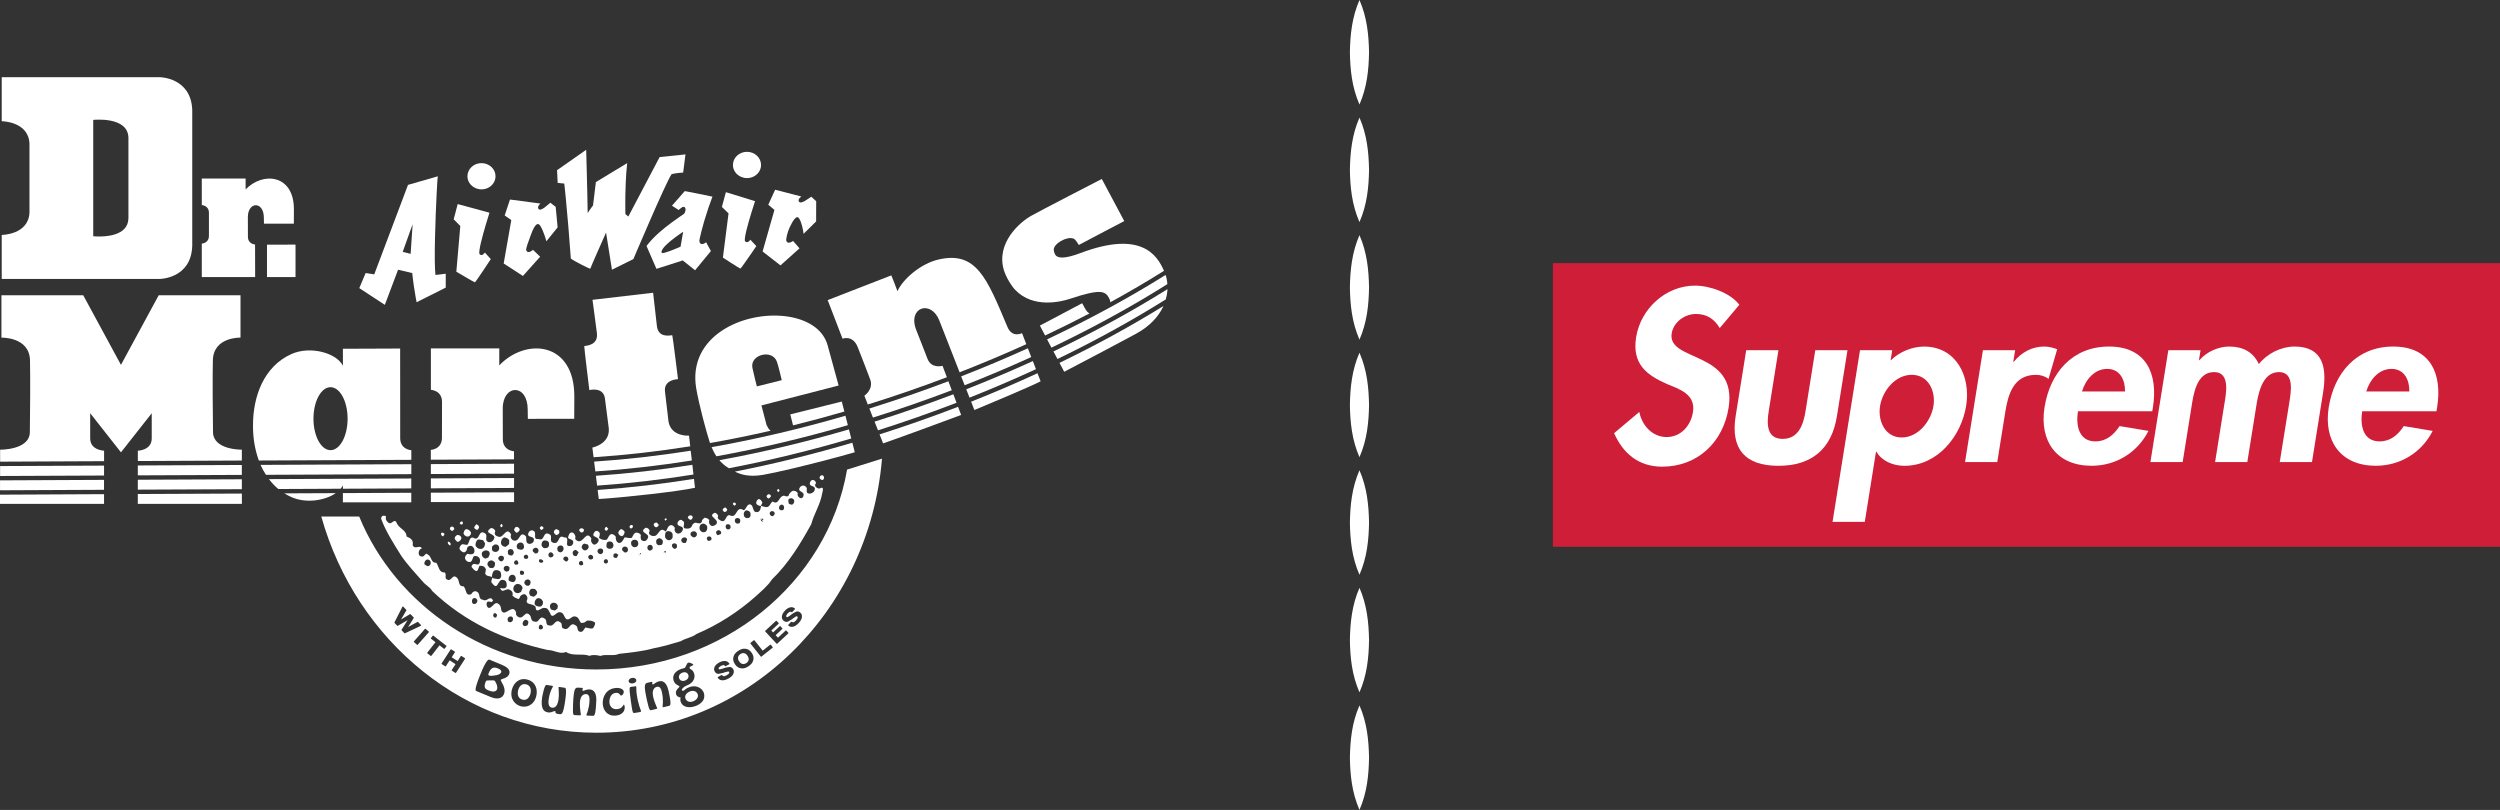 <?xml version="1.0" encoding="UTF-8"?>
<svg id="_レイヤー_2" data-name="レイヤー 2" xmlns="http://www.w3.org/2000/svg" width="306.67mm" height="99.35mm" viewBox="0 0 869.31 281.62">
  <rect x="0" y="0" width="869.31" height="281.62" fill="#333333" stroke="none"/>
  <g id="Layer_1" data-name="Layer 1">
    <g>
      <g>
        <path d="M469.39,18.17c.1,6.06.69,12.11,3.33,18.17,2.64-6.06,3.23-12.11,3.33-18.17-.11-6.06-.7-12.11-3.33-18.17-2.63,6.06-3.22,12.11-3.33,18.17Z" fill="#fff"/>
        <path d="M469.39,59.05c.1,6.06.69,12.11,3.33,18.17,2.64-6.06,3.23-12.11,3.33-18.17-.11-6.06-.7-12.11-3.33-18.17-2.63,6.06-3.22,12.11-3.33,18.17Z" fill="#fff"/>
        <path d="M469.39,99.93c.1,6.06.69,12.11,3.33,18.17,2.64-6.06,3.23-12.11,3.33-18.17-.11-6.06-.7-12.11-3.33-18.17-2.63,6.06-3.22,12.11-3.33,18.17Z" fill="#fff"/>
        <path d="M469.39,140.81c.1,6.06.69,12.11,3.33,18.17,2.64-6.06,3.23-12.11,3.33-18.17-.11-6.06-.7-12.11-3.33-18.17-2.63,6.06-3.22,12.11-3.33,18.17Z" fill="#fff"/>
        <path d="M469.39,181.69c.1,6.06.69,12.11,3.33,18.17,2.64-6.06,3.23-12.11,3.33-18.17-.11-6.06-.7-12.11-3.33-18.17-2.63,6.06-3.22,12.11-3.33,18.17Z" fill="#fff"/>
        <path d="M469.39,222.57c.1,6.06.69,12.11,3.33,18.17,2.64-6.06,3.23-12.11,3.33-18.17-.11-6.06-.7-12.11-3.33-18.17-2.63,6.06-3.22,12.11-3.33,18.17Z" fill="#fff"/>
        <path d="M469.39,263.45c.1,6.06.69,12.11,3.33,18.17,2.64-6.06,3.23-12.11,3.33-18.17-.11-6.06-.7-12.11-3.33-18.17-2.63,6.06-3.22,12.11-3.33,18.17Z" fill="#fff"/>
      </g>
      <g>
        <rect x="539.97" y="91.5" width="329.34" height="98.62" fill="#cf1e38"/>
        <path d="M597.99,114.08c-1.76-3.01-4.34-4.91-8.26-4.91s-7.82,2.85-8.44,6.74c-1.61,10.06,22.99,5.86,19.78,25.91-1.91,11.97-10.79,20.45-23.11,20.45-8.32,0-13.64-4.75-16.7-11.65l8.77-7.38c.87,4.6,4.46,8.73,9.5,8.73s8.41-4.05,9.15-8.64c.98-6.18-4.49-7.93-8.93-9.76-7.25-3.16-12.31-7.05-10.83-16.33,1.59-9.91,10.31-17.92,20.47-17.92,5.37,0,12.39,2.62,15.42,6.66l-6.81,8.09Z" fill="#fff"/>
        <path d="M618.41,121.77l-3.36,21.08c-.72,4.45-.85,9.76,4.84,9.76s7.25-5.32,7.96-9.76l3.37-21.08h11.2l-3.67,22.91c-1.81,11.34-8.68,17.29-20.36,17.29s-16.66-5.95-14.86-17.29l3.67-22.91h11.2Z" fill="#fff"/>
        <path d="M657.97,121.77h-11.2l-9.55,59.69h11.21l3.9-24.41h.16c1.74,3.18,5.7,4.92,9.7,4.92,11.6,0,19.81-10.31,21.5-20.93,1.64-10.23-3.51-20.53-14.64-20.53-4.16,0-8.61,1.83-11.65,4.84l.57-3.57ZM661.27,152.12c-5.75,0-8.37-5.7-7.53-10.94.84-5.23,5.26-10.85,11.02-10.85s8.39,5.62,7.55,10.85c-.85,5.24-5.27,10.94-11.04,10.94" fill="#fff"/>
        <path d="M700.06,125.82h.16c2.79-3.42,6.46-5.32,10.62-5.32,1.6,0,3.13.41,4.49.95l-3.01,10.31c-1.21-.95-2.73-1.42-4.4-1.42-7.76,0-9.66,6.82-10.62,12.83l-2.81,17.51h-11.2l6.22-38.91h11.2l-.65,4.06Z" fill="#fff"/>
        <path d="M748.39,143.01l.23-1.35c1.87-11.73-2.37-21.16-15.26-21.16s-20.53,9.28-22.42,21.09c-1.89,11.81,4.19,20.37,16.36,20.37,8.24,0,15.82-4.36,19.78-12.13l-10.06-1.67c-2.01,3.09-4.69,5.32-8.37,5.32-5.83,0-6.86-5.56-6.1-10.47h25.85ZM723.96,136.12c1.21-4.04,4.31-7.85,8.78-7.85s6.25,3.89,6.18,7.85h-14.96Z" fill="#fff"/>
        <path d="M764.62,125.26h.15c2.67-3.1,6.78-4.76,10.38-4.76,4.88,0,8.4,1.98,10.3,6.11,3.01-3.8,7.86-6.11,12.42-6.11,10,0,11.28,7.46,9.93,15.94l-3.87,24.24h-11.21l3.28-20.44c.6-3.8,1.97-10.86-3.55-10.86-6.08,0-7.31,8.16-7.95,12.21l-3.06,19.09h-11.2l3.15-19.72c.62-3.81,2.34-11.58-3.5-11.58-6.24,0-7.21,8.09-7.87,12.21l-3.06,19.09h-11.21l6.23-38.91h11.2l-.56,3.5Z" fill="#fff"/>
        <path d="M847.22,143.01l.22-1.35c1.9-11.73-2.37-21.16-15.24-21.16s-20.54,9.28-22.44,21.09c-1.88,11.81,4.19,20.37,16.36,20.37,8.24,0,15.84-4.36,19.78-12.13l-10.05-1.67c-2.02,3.09-4.69,5.32-8.37,5.32-5.83,0-6.86-5.56-6.09-10.47h25.84ZM822.81,136.12c1.2-4.04,4.3-7.85,8.78-7.85s6.27,3.89,6.19,7.85h-14.97Z" fill="#fff"/>
      </g>
      <g>
        <path d="M264.99,174.49c-.31-.48-.61-.96-1.22-.96-.46.31-.93.78-.78,1.58.3.64,1.07.8,1.68.81-.15-.48.62-.78.32-1.43Z" fill="#fff"/>
        <path d="M187.82,218.09s0,0,0,0c0,0,0,0,0,.01,0,0,0,0,0,0Z" fill="#fff"/>
        <path d="M146.92,202.11c1.06,1.44,2.59,1.93,3.34,3.36,11.4,10.9,25.3,17.22,40.15,20.54,2.3.01,4.28,1.62,6.43.69,2.28,1.61,5.67.38,8.12,1.35,1.23-.46,2.45-.3,3.83.03,2-.77,4.6.21,6.45-.73,4.15-.44,8.29-.88,12.14-1.95,3.23-.61,6.31-1.53,9.38-2.45,1.7-1.1,3.85-1.23,5.39-2.49,7.4-3.11,14.49-7.64,20.68-13.14,1.85-1.72,4.17-3.61,5.58-5.82,5.73-5.5,9.93-12.44,13.68-19.23.95-3.64,3.14-6.79,3.78-10.59.17-.95.95-2.85-1.06-1.76,0,0-.02,0-.03,0-.76-.18-1.95-.97-1.03-1.91-.14-1.11-1.51-1.6-1.99-.49-.95,2.05,2.13.97,1.5,2.87-.16.79-1.08,1.26-1.85,1.26-1.69-.18-.29-1.75-1.2-2.39-.61-.65-1.53-.49-2,.13-1.24,1.74,1.52,1.29,1.2,2.87,0,.48-.47,1.11-1.09.95-.61-.17-1.22-.97-.9-1.76-.45-.64-1.06-.8-1.68-.81-.77.31-1.4,1.09-1.55,1.73-.46.47-1.07.15-1.54-.02-1.99.14-1.72,3.47-4.01,2.03-.61.47-.78,1.1-1.24,1.57-.77.78-1.85.14-2.76-.03-.16.79-.17,1.58-.94,2.05-1.85.62-1.67-1.29-2.28-2.24-1.52-1.28-1.85,1.25-2.77,1.72-2.9-1.93-2.18,3.16-4.92,1.7-1.54-.17-1.11,2.37-2.78,2.04-.61-.32-1.83-.81-1.21-1.75-.15-.48-.6-1.12-1.22-1.13-2.62,1.24,1.21,1.92.73,3.66-.31.63-1.08.94-1.69.94-.92-.33-1.21-1.28-.9-2.07-.46-.48-.91-.8-1.67-.81-.31.31-.93.62-.93,1.26-.33,1.1-1.39.61-2.16.45-.45,0-1.07.47-1.23.94-.17.8-1.09,1.26-1.85,1.1-2.3.13.02-2.06-1.51-2.71-.46-.64-1.23-.17-1.54.3-1.1,2.21,2.6.98,1.5,3.19-.31.63-.93,1.1-1.69.94-.76-.17-1.22-1.13-.9-1.92-.3-.48-.76-1.12-1.52-.96-1.07.3-1.09,1.58-1.71,2.2-2.27-2.08-2.31,1.89-4.31,1.55-.92,0-1.98-.81-1.21-1.76-.15-.64-.76-1.12-1.37-1.12-2.78,1.72,1.52,1.92.74,3.5-.16.63-.78,1.42-1.7,1.09-.92-.17-.91-1.28-.75-2.07-.45-.64-1.07-.8-1.68-.81-.77.16-1.09,1.1-1.4,1.73-.77.47-1.84-.17-2.61-.03-.47.79-.94,2.06-2.01,1.89-.92-.33-1.06-1.28-1.05-2.23-.46-.49-.91-.97-1.68-.81-.77.47-.93,1.26-1.4,1.89-1.08.31-1.99-.02-2.76-.66.31-.79.63-1.74-.29-2.23-.45-.32-1.07-.17-1.38.46-1.24,1.89,2.13,1.13,1.51,3.03-.31.63-.94,1.26-1.7,1.1-.76-.49-1.06-1.28-.75-2.07-1.81-3.03-2.62,1.4-4.61.91-.45-.17-1.37-.65-.91-1.44-.14-.79-.59-1.59-1.36-1.6-.92.15-1.08,1.1-1.25,1.89.46.48,1.23.49,1.68.97.3.64.14,1.27-.48,1.75-3.23.92.03-3.18-2.57-2.88-2.29-1.29-1.41,2.53-3.7,1.87-1.84-.49.02-2.38-1.5-3.03-2.29-1.13-1.41,2.68-3.7,1.7-2.3.3-.29-2.23-1.81-2.87-.61-.32-1.23-.01-1.54.46-1.25,2.37,2.45.97,1.66,3.19-.16.63-.93.94-1.54.93-1.53-.17-.75-2.07-1.2-2.71-2.28-2.08-1.86,2.05-4.16,1.55-.76-.16-1.37-1.28-.9-2.07-1.67-3.03-2.62,1.24-4.31.76-.92-.17-1.83-.81-1.21-1.92-.15-.63-.76-1.12-1.52-1.13-3.09,2.19,2.13,1.76,1.04,3.82-.32.79-1.09,1.26-1.85,1.09-1.68-.49-.13-2.22-1.2-3.02-2.43-1.61-1.71,2.36-3.7,1.71-1.83-1.12-1.7,1.42-2.47,2.2-.62.15-1.08-.17-1.69-.18-.62.16-.93.78-1.09,1.42.14.79.9,1.28,1.52,1.44.46,0,1.08-.62,1.08-1.1,0-.79.78-1.42,1.7-1.1.61.32,1.06,1.12.9,1.92-.16,1.27-1.69.93-2.46.77-.47.47-.93.94-.78,1.73.3.63.76,1.12,1.53,1.13,1.07.01.93-1.42,1.55-2.05.77-.15,1.53.01,1.98.81.3.64.14,1.59-.32,2.06-.61.15-1.07-.18-1.69-.18-.46.16-.92.62-.77,1.11.3.32.61.8,1.06,1.12,1.22.96,1.24-.94,1.7-1.57.77,0,1.53.02,1.98.82.46.47-.01,1.27-.02,1.91.44,1.07,1.59.69,2.36,1.25-.04-.07-.07-.14-.05-.21l.07-.37c.12-.76.31-1.9,1.48-1.89,1.2.01,1.64.7,1.66,1.36,0,.02,0,.03,0,.05,0-.01,0-.02,0-.03,0,.02,0,.04,0,.04.03.15.05.29.05.43,0,.36-.09.67-.28.9-.2.26-.51.39-.86.39l-1.49-.26c-.15-.02-.36-.16-.5-.32.09.63-.76,1.39-.01,2.01,2.27,3.04,1.7-2.05,4.15-1.07.76.17.91,1.12.9,1.76-.01,1.43-1.54,1.09-2.31.93.9,2.39,2-.45,3.67.83.61.33.91,1.13.6,1.76.6.8,1.37.97,2.13,1.29.16-.15.46-.31.47-.63.16-.64.93-1.11,1.7-1.09.61.32,1.07.96.9,1.75-1.09,2.22,2.14,1.29,2.89,2.73.13,2.7,2-.14,3.22.35,1.07-.15,1.37,1.13,1.82,1.76.74,2.39,2.15-.46,3.22-.29,1.54-.14,1.52,1.6,2.43,2.4,1.23.49,1.86-1.25,3.08-.93,1.23.17,1.37,1.45,1.98,2.24.92,0,1.53-.14,2-.77,1.07-.15,2.15.02,2.91.66.15.79-.47,1.42-.63,1.9-.93.47-1.84-.18-2.76-.19-.47.63-.94,1.9-2.01,1.41-1.07-.33-.28-1.75-1.51-2.24-1.83-1.29-2.02,2.04-3.85,1.23-1.38-.17-.29-1.74-1.36-2.23-1.83-1.44-2.01,1.73-3.85,1.08-1.53-.02-.44-1.91-1.67-2.4-1.82-1.29-1.7,1.73-3.38,1.08-1.38-.01-1.06-1.59-1.67-2.24-1.67-1.76-2,1.25-3.69.77-.61-.17-1.37-.97-1.06-1.6-.89-2.86-2.91-.02-4.29-.04-1.38-.33-.6-1.91-1.51-2.71-1.52-1.76-2.31.93-3.54,1.08-.62,0-1.07-.8-.91-1.59.16-.95.93-.62,1.69-.46.16-.32.61-.15.47-.63-1.06-1.91-2,.78-3.53-.19-1.69-.17-.75-2.23-1.97-2.71-.76-.64-1.69.14-2,.77-2.16.93-1.67-1.92-2.74-2.73-2.15.14-1.05-2.39-2.58-3.2-1.22-.96-1.7,1.57-2.92.93-1.38-.33-.14-1.91-1.05-2.55-2,.14-1.98-2.08-2.88-3.36-2,.14-1.51-2.23-3.04-2.88-.46-.64-.92.15-1.23.46-.47.47-1.23.31-1.69-.18-.45-.95.02-2.22.95-2.37-.76-1.44-2.46.61-3.21-1.14.33-1.91-.75-2.38-2.12-3.03-.13-2.38-2.73-2.73-3.49-4.8-.75-1.59-1.54.62-2.61.14-.61-.32-1.37-1.13-1.05-2.23-.13-.41-.49-.26-.87-.3-.07,0-.13,0-.2-.03-.46.15-.61.63-.62,1.1,1.65,4.46,4.36,8.61,6.94,12.76,2.26,3.35,4.85,5.92,7.43,8.96ZM274.33,173.53c.28-.29.77-.37,1.19-.21.41.17.66.53.66.96,0,.51-.28.97-.71,1.19-.11.06-.48-.03-.6-.07-.23-.08-.91-.34-.63-.78-.28-.6-.03-.96.09-1.09ZM271.14,175.83c.24-.29.58-.41.89-.33.15.04.5.19.59.73v.13c.04.18.13.72-.4,1-.04.02-.32.06-.37.06-.18.03-.62.09-.86-.44-.18-.38-.12-.81.14-1.14ZM268.34,177.72c.33,0,.74,0,1.02.59.06.12.01.35-.04.47-.11.25-.29.62-.69.68-.26.04-.52-.07-.79-.34-.1-.1-.23-.56-.2-.71.05-.28.22-.51.71-.7ZM264.75,180.05c-.05.05-.07.13-.07.22,0,.2.09.45.17.58.02.04.11.06.15.11-.05-.18-.11-.41-.11-.41.02.07.07.09.09.13,0,0,.02-.01.02-.03,0-.11.02-.22.08-.29.19-.06.24,0,.25.08.03.02.06.04.09.11.04.07.01.1-.01.13-.02.02-.04.03-.06.05,0,.04,0,.08.03.12-.13.04-.22.03-.28-.01,0,0,0,0-.01,0-.03-.01-.03-.04-.04-.07-.02-.02-.04-.04-.05-.06,0-.01,0-.02-.02-.03,0,.02-.02.02-.02.04,0,.08.03.17.05.26.16.16.36.36.5.31-.43.15-.75-.03-.88-.25-.18-.29-.13-.73.11-.98ZM259.44,177.47c.56,0,1.05.22,1.32.56.15.19.22.42.22.66,0,.07-.01.13-.02.2.01.08.03.16.03.24,0,.23-.07.45-.2.62-.18.25-.47.39-.62.36-.6.2-1.18-.08-1.48-.72-.02-.05-.04-.4-.05-.46-.03-.39-.06-.99.79-1.46ZM255.86,180.29c.33-.24.82-.24,1.18,0,.31.22.44.56.35.91,0-.04.01-.08.01-.12,0,.77-.33.93-.41.88-.32.16-.72.15-1.03-.04-.26-.16-.4-.41-.38-.55-.2-.64.11-.97.26-1.08ZM252.78,182.33c.4-.15.98-.02,1.19.43.02.04.05.32.06.35.03.19.09.62-.41.87-.3.15-.61.15-.86,0-.27-.16-.42-.49-.4-.74-.12-.39.05-.77.42-.91ZM249.02,185.02c.04-.26.21-.47.68-.66.33,0,.75,0,1.02.59.05.11.08.34.03.46-.05.12-.13.31-.25.36l-.82.3c-.17.07-.2,0-.33-.14-.27-.28-.39-.6-.34-.91ZM247.04,186.63c.26.15.51.51.3,1.04-.05.12.02.1-.1.15l-.56.22c-.17.07-.43.07-.56-.07-.56-.58-.29-1.03-.19-1.15.24-.31.74-.39,1.1-.18ZM244.21,182.12c.58-.19.98.16,1.24.37.08.07.41.36.42.47.08.42.14,1.2-.28,1.71-.16.19-.46.42-.94.41-.57,0-1.06-.34-1.36-1-.22-.98.16-1.77.92-1.96ZM240.35,185.08c.32-.33.9-.44,1.36-.26.33.13.53.41.59.74.01.03.02.07.02.1,0,0,0,0,0,.01,0,0,0,0,0,0,0,.01,0,.02,0,.03,0-.01,0-.02,0-.02.11.48-.24.81-.56,1.07-.33.17-.85.23-1.54-.54-.2-.42-.15-.83.12-1.13ZM237.15,187.24c.32-.35.86-.48,1.26-.32.32.13.51.43.51.81,0,0-.42.94-.42.94-.08.16-.18.15-.36.15-.33,0-.89-.01-1.16-.58-.16-.34-.1-.71.17-1ZM235.34,189.41s.05.34.06.39c.03.24.09.75-.63,1.05-.59,0-.86-.4-1.02-.74-.25-.53-.02-.93.32-1.09.41-.2,1.06-.07,1.28.39ZM232.21,184.68c.65,0,1.14.2,1.43.56.13.16.27.41.27.78,0,.07-.01.16-.03.24.02.1.03.2.03.3,0,.58-.34,1.03-.97,1.24-.72.23-1.39-.37-1.63-.88-.03-.06-.04-.45-.04-.52-.02-.59-.05-1.49.94-1.72ZM230.95,191.76s.05.1.09.15c.02-.05.03-.11.04-.16v-.12s.07,0,.1-.01c.02-.01.03-.05.06-.05.24,0,.29.09.3.32,0,0,0,0,0-.01,0-.03,0-.24,0-.24,0,.08,0,.16,0,.24h0v.02s0,0,0,0c0,.11-.02.21-.15.25-.09.03-.13.02-.17,0,0,0-.02,0-.02,0,0,0-.02-.02-.03-.03-.02-.03-.05-.05-.06-.09-.01-.02-.03-.02-.04-.05,0,0-.02-.03-.03-.06-.02.09-.11.1-.11.2,0,0,.02-.25.03-.35ZM230.62,191.63s.03.14.05.21c.04.18.1.41.18.55-.12-.16-.17-.36-.18-.55,0-.05-.05-.08-.05-.12v-.09ZM228.91,187.24c.61-.31,1.11.22,1.45.57.08.09.13.2.13.32,0,.41,0,.97-.39,1.27-.15.11-.41.22-.54.11-.34.11-.69.06-.96-.12-.25-.19-.41-.49-.38-.66-.22-.72.06-1.28.7-1.49ZM225.43,189.67c.29-.23.72-.28,1.05-.12.29.14.45.42.46.76,0,0,0,0,0,0,0,0,0,0,0,0,0,0,0,0,0,0,0,0,0,0,0,0,.01.06.04.12.04.18,0,.17-.05.35-.15.51-.04.07-.38.32-.45.36-.26.13-.55.12-.8-.03-.29-.18-.47-.52-.45-.75-.08-.35.03-.69.31-.9ZM222.79,192.67c-.16.32-.31-.16-.31-.32.31-.15.47,0,.31.32ZM222.56,193.21c-.51-.12-.53-.86-.53-.87,0,.21.33.82.53.87ZM219.78,188.01c.39-.34,1.01-.44,1.48-.22.41.19.64.56.65,1.03,0,0,0,.01,0,.02.02.08.04.16.04.24,0,.26-.08.51-.24.72-.21.28-.54.45-.74.42-.32.11-.67.05-.97-.17-.34-.25-.55-.66-.52-.93-.13-.42-.02-.83.3-1.11ZM216.59,190.33c.3-.28.79-.36,1.18-.19.33.15.53.45.55.82,0,.02.01.04.01.07,0-.01,0-.02,0-.03,0,.01,0,.02,0,.04.01.06.04.12.04.17,0,.16-.04.31-.13.46-.18.28-.5.46-.83.46-.11,0-.33-.11-.42-.19,0,0-.6-.56-.61-.59-.15-.38-.07-.76.2-1.01ZM213.57,192.51l.67-.13.64.44c.2.13.19.05.08.25l-.42.77c-.08.15-.19.16-.36.16-.75-.02-.9-.35-.9-.63,0-.22.09-.82.3-.86ZM210.91,189.51c0-.35,0-1.01.72-1.18.39-.13.86-.05,1.2.2.27.2.42.48.45.79,0-.02,0-.03,0-.06.02.05.02.09.02.13,0-.03-.01-.05-.02-.08.14.53-.09.87-.23,1.07l-.11.17c-.08.12-.52.25-.66.26-.39.03-.97.06-1.36-.55-.05-.08-.05-.29-.05-.39l.04-.37ZM210.35,194.5c.31-.1.57-.08.76.06.3.22.3.59.3.86,0,.14-.22.32-.33.41-.11.08-.41.16-.54.12-.28-.07-.5-.3-.58-.57-.06-.23.16-.8.39-.88ZM208.08,190.96c.32-.26.83-.32,1.19-.14.3.14.48.43.48.77,0,.08-.06.49-.11.57-.18.29-.54.52-.82.52-.66,0-.91-.52-1.04-.84-.08-.33.04-.66.31-.88ZM185.88,190.53c.53-.2,1.05,0,1.29.5,0,.02.02.04.02.06.11.36.06.73-.14.99-.18.25-.47.39-.77.39-.12,0-.32-.1-.4-.18,0,0-.61-.56-.63-.62-.14-.45.13-.94.64-1.13ZM182.95,192.87c.32.03.59.24.68.56.04.13.04.48-.03.6-.19.31-.58.31-.85.31-.13,0-.26-.05-.35-.14-.26-.28-.34-.62-.2-.91.08-.17.55-.43.74-.42ZM180.09,189c.37-.33.9-.44,1.34-.29.4.14.66.49.72.96,0-.03,0-.05-.01-.07.01.02.02.05.02.08,0,0,0,0,0,0,.04.15.07.28.07.4,0,.51-.29.85-.63,1.02-.09.04-.4.08-.5.05l-1.13-.26s-.26-.69-.25-.57c-.13-.5,0-.98.37-1.32ZM178.87,195.23c.19-.31.56-.47.9-.38.13.04.34.4.39.53.05.14.13.54.05.67-.2.32-.57.31-.87.3-.12,0-.24-.05-.33-.13-.28-.29-.33-.68-.14-.99ZM178.04,191.03c.3.13.47.39.53.7.03.06.04.12.04.18,0-.04-.01-.08-.02-.12.23.57-.11.93-.42,1.24-.09.09-.21.14-.33.13-.51,0-.89-.16-1.1-.44-.16-.22-.19-.51-.09-.49-.15-.38-.07-.76.19-1.02.3-.28.79-.36,1.19-.19ZM175.23,186.89c.11-.06.36-.02.48.02.49.17,1.16.4,1.37,1.04h0c0-.06.02.06,0,.01,0,0,0,0,0-.01,0,.03-.05,1.24-.05,1.24,0,0-1.02.92-1.16.94-.98,0-1.68-.61-1.67-1.42,0-.83.38-1.5,1.03-1.83ZM166.97,190.85c-.86,0-1.46-.67-1.65-1.28-.02-.08.06-.52.08-.6.11-.48.27-1.21,1.05-1.41l1.53.27.68,1.07c.05.07,0,0,0,.08,0,.52-.18,1.2-.65,1.59-.32.26-.7.35-1.05.28ZM168.93,194.21c-.7,0-1.37-.7-1.36-1.32-.23-1.03.61-1.33,1.23-1.51.41,0,1.51.02,1.51,1.25v.02c.02-.05,0,.06,0,0h0s-.48,1.18-.48,1.18l-.91.37ZM171.19,197.53l-.93-.07s-.71-.87-.72-.9c-.18-.79.15-1.38.93-1.64.73-.24,1.22.27,1.54.61.08.08.13.2.13.33,0,.47-.02,1.45-.94,1.68ZM172.78,191.84c-.44.15-1.11.09-1.48-.3-.11-.12-.25-.33-.25-.64,0-.1.03-.23.07-.37-.04-.21-.08-.42-.08-.42,0,0,.71-.67.85-.73.43-.14.9-.08,1.22.15.28.2.43.51.44.88,0,.01,0,.02,0,.04h0c.02.09.04.17.04.25,0,.46-.28.88-.82,1.15ZM174.44,195.21c-.5,0-.95-.29-1.21-.94,0-.53.39-.95.94-1.03.48-.07.91.17,1.04.59.02.04.02.09.02.14,0,.34-.01.91-.78,1.24ZM176.46,198.67c-.58.29-.96-.18-1.24-.57-.19-.53-.03-1.02.43-1.24.45-.22,1.15-.12,1.46.38.05.07.07.16.07.25,0,.83-.32,1.25-.72,1.19ZM178.05,202.38l-.77-.26c-.19-.06-.44-.33-.44-.52,0-.92.32-1.49.94-1.69.36-.12.76-.06,1.06.16.29.21.45.54.46.9,0,0,0,0,0,0h0c.02.1.04.18.04.26,0,.32-.12.64-.33.86-.26.28-.66.38-.94.29ZM181.71,204.5l-.56,1.35s-.83.36-.74.36c-.52.1-1,0-1.36-.31-.36-.3-.56-.75-.55-1.27,0-.69.46-1.32,1.14-1.54.96-.19,1.84.38,2.06,1.31.02.1.05.02.01.11ZM182.11,199.66c-.08.1-.24.22-.51.22-.09,0-.42.03-.49-.02-.36-.26-.41-.89-.22-1.27.09-.18.52-.17.71-.14.2.03.58.3.62.5v.06c.03.13-.02.56-.11.66ZM182.35,202.83c-.07-.46.09-.87.45-1.12.35-.25.83-.29,1.19-.11.32.16.51.49.5.85h0c-.01.93-.49,1.25-.93,1.25-.51,0-.96-.29-1.21-.87ZM184.33,207.1s-.33-.84-.33-.84c.01-.95.5-1.56,1.09-1.53l.94.07.71.87s0,.02,0,.03c.02.12.04.23.04.33,0,.73-.63,1.14-1.27,1.49l-1.19-.43ZM188.4,210.61c-.27.28-.63.4-1.31.25-.37-.08-1.36-.32-1.18-1.27,0-.54.35-1.38,1.09-1.57.66-.16,1.38.26,1.74,1.02.01.03.02.06.03.09.1.42.03,1.07-.36,1.48ZM188.37,195.69c-.19.05-.71-.09-.82-.25-.26-.4-.12-.71-.06-.83.12-.2.66-.16.87-.06.21.09.62.45.55.67-.07.24-.27.41-.55.47ZM189.82,190.57c-.59.2-1.17-.08-1.52-.93,0-.53.02-1.43.93-1.71.38,0,1.11,0,1.48.47.1.13.21.33.21.63,0,.05,0,.11-.02.17.01.07.03.15.03.23,0,.27-.08.52-.24.72-.23.29-.61.45-.87.43ZM190.73,193.26c-.14-.6.17-1.04.54-1.18.34-.12.78.03,1.05.54-.02-.02-.02-.07-.04-.09.04.04.06.07.08.12-.01-.02-.03,0-.04-.03.07.1.15.2.15.35,0,.19-.09.42-.36.68-.06.06-.37.14-.47.15-.18.03-.62.1-.91-.53ZM194,210.73s0-.01-.01-.02c0,.03-.16.91-.16.91,0,0-.8.67-.91.68l-1.37-.38s-.31-.86-.3-.76c-.09-.39,0-.81.26-1.12.24-.3.58-.46.94-.46.76,0,1.38.45,1.54,1.12v-.02c.01-.06.02.09.01.04ZM195.02,192.07c-.61,0-1.22-.39-1.19-.96-.14-.45-.01-.89.34-1.18.38-.3.92-.36,1.31-.13.31.18.48.5.48.89,0,.05,0,.1,0,.14,0,.52-.28.97-.93,1.24ZM197.23,195.09c-.14.08-.25.25-.39.17,0,0-.77-.46-.87-.59-.19-.41-.05-.75.16-.93.31-.26.84-.29,1.18-.06.07.05.21.37.25.45.11.22.21.65-.34.96ZM201.16,192.15l-.6,1.11c-.08.15-.16.13-.33.13-.61,0-1.06-.41-1.04-.8-.27-.86.41-1.19.7-1.34.17-.08.49,0,.62.14l.61.56c.16.14.14.01.04.2ZM202.76,196.27c-.2.31-.57.31-.86.31-.13,0-.26-.05-.34-.14-.28-.3-.33-.67-.14-.99.19-.31.57-.47.89-.38.14.04.34.4.4.53.05.13.13.54.05.67ZM203.77,191.33c-.59.19-1.17-.09-1.51-.92,0-.82.4-1.19.93-1.4l1.25.35.28.75c0,.56-.48.99-.94,1.22ZM206.09,194.31c-.08.12-.52.24-.66.24-.46,0-.63-.26-.73-.4-.05-.08-.18-.29-.18-.38,0-.3.15-.56.41-.71.29-.16.66-.17.94,0,.04.02.18.22.21.25.27.28.21.74.01,1ZM187.41,217.76c.04-.13.15-.38.27-.44.19-.1.66-.25.96.36-.02-.04.06.09.03.06.13.14.31.45-.07.93l.03-.13c-.04.17-.34.29-.51.33-.17.03-.51-.03-.62-.18-.25-.32-.14-.71-.09-.93ZM182.69,215.48c.39.01,1.06.33,1.06.95l-.3,1s-.63.24-.77.25c-.19.03-.62.1-.89-.5-.22-.7.19-1.4.91-1.7ZM176.86,214.6c.34-.28.83-.34,1.16-.14.24.15.37.39.37.68,0,.04,0,.09-.02.14,0,0,0,0,0,0,0,0,0,.01,0,.02,0,.33-.02.74-.78,1.06-.26,0-1.06-.02-1.02-.62-.16-.42-.04-.85.28-1.13ZM171.92,213.21c.17-.08.49.06.64.19.14.12.32.44.25.63l-.21.55c-.06.17-.31.15-.49.16-.18.01-.44-.22-.52-.38-.19-.38-.1-.93.33-1.14ZM164.24,208.43c.16-.32.45-.5.78-.49.38.02.76.29.91.68.05.12.07.23.07.35,0,.2-.1.37-.22.54.01-.03.03,0,.05-.03-.02.04-.05.09-.08.12.02-.03.02-.06.04-.09-.29.51-.68.54-1.2.48-.54-.29-.6-1.02-.34-1.56ZM148.52,194.53c.6.01,1.22.36,1.22.94h0c.02.08.04.17.04.24,0,.26-.08.52-.23.72-.21.28-.54.45-.89.44,0,0-.94-.46-1.04-.64-.22-.7.19-1.4.91-1.7Z" fill="#fff"/>
        <path d="M173.56,190.44s0-.02,0-.03c0-.03,0-.06-.02-.09.01.04.02.08.02.12Z" fill="#fff"/>
        <path d="M187.81,218.08s-.01-.03-.02-.04l.02.04c.01-.06.01-.12.03-.17-.03,0-.05-.03-.08,0-.1.13-.03.05.04.17Z" fill="#fff"/>
        <path d="M161.19,185.58c.3.64.91,1.12,1.68.97.46-.16.92-.63.93-1.26-.15-.63-.9-1.28-1.67-1.29-.62.15-.93.95-.94,1.58Z" fill="#fff"/>
        <path d="M160.92,181.62c-.15-.64-.92-.17-1.08.3.15.32.46.48.76.48.16,0,.46-.31.32-.78Z" fill="#fff"/>
        <path d="M174.41,182.21c-.62.31-.62.95-.01,1.11.16,0,.46-.31.32-.79-.15-.17-.15-.33-.31-.33Z" fill="#fff"/>
        <path d="M164.89,183.55c.3.32.61.8,1.22.64.16-.32.46-.47.47-.95,0-.32-.45-.8-.91-.96-.31.31-.77.79-.78,1.26Z" fill="#fff"/>
        <path d="M157.36,184.6c.16-.16.62-.47.62-.79-.3-.95-1.53-.97-1.54.14.15.32.46.65.91.65Z" fill="#fff"/>
        <path d="M179.75,185.28c.31-.31,1.08-.63.94-1.26-.15-.64-1.37-1.29-1.68-.33-.62.47.14,1.42.75,1.59Z" fill="#fff"/>
        <path d="M171.08,200.71s.05.06.08.09c0-.01,0-.03,0-.05-.03-.02-.06-.02-.08-.04Z" fill="#fff"/>
        <path d="M153.36,185.83c.15.31.3.64.76.64.15-.16.31-.47.47-.79-.3-.48-1.37-.81-1.23.15Z" fill="#fff"/>
        <path d="M159.03,186.03c-.46.16-.93.63-.93,1.26.3.48.61,1.12,1.22,1.12.61-.31,1.23-.79,1.09-1.58-.3-.64-.76-.81-1.38-.81Z" fill="#fff"/>
        <path d="M155.79,188.39c-.31.32.15,1.12.76,1.28.15-.16.16-.47.16-.63-.15-.31-.45-.8-.92-.64Z" fill="#fff"/>
        <path d="M251.31,177.38c.15.32.61.96,1.07.49.31,0,.47-.47.47-.79-.31-.32-.46-.64-.76-.64-.31.31-.92.46-.78.94Z" fill="#fff"/>
        <path d="M255.46,175.83c.16-.16.47-.31.47-.63-.16-.31-.46-.48-.61-.48-.93.31-.32.95.14,1.11Z" fill="#fff"/>
        <path d="M239.16,179.96c.15.32.61.8,1.07.8.3-.16.77-.63.62-1.1-.45-.8-1.53-.49-1.69.3Z" fill="#fff"/>
        <path d="M231.33,181c.3,0,.31-.32.62-.47-.16,0-.3-.32-.46-.32-.31.15-.62.47-.16.79Z" fill="#fff"/>
        <path d="M267.46,173.25c.31-.32.62-.47.62-.79-.3-.96-1.38-.65-1.54.14.15.32.45.96.91.64Z" fill="#fff"/>
        <path d="M188.35,184.25c.16-.16.77-.31.62-.79-.15-.32-.45-.48-.76-.48-.3.15-.62.47-.47.79.15.32.3.48.61.48Z" fill="#fff"/>
        <path d="M271.01,170.42c-.15-.63-.92-.32-.77.32.15.16.31.31.46.32.16-.16.46-.31.31-.63Z" fill="#fff"/>
        <path d="M286.54,165.97c-.11-.46-.36-.67-.63-.71-.47-.07-1,.4-.9,1.01.1.21.33.41.57.53.12.06.24.11.35.11.46,0,.62-.63.62-.95Z" fill="#fff"/>
        <path d="M210.76,183.19c-.31.16-.77.79-.32,1.11.45.64.92-.15,1.08-.47-.31-.16-.46-.64-.76-.64Z" fill="#fff"/>
        <path d="M202.3,185.17c.46,0,.77-.47.77-.95-.45-.8-1.53-.65-1.69.14.15.32.45.8.91.8Z" fill="#fff"/>
        <path d="M215.81,184.03c-.31.31-.93.78-.78,1.42.15.48.76,1.12,1.37.96.47-.31.78-.79.78-1.57-.3-.32-.76-.97-1.37-.81Z" fill="#fff"/>
        <path d="M193.55,186.04c.61-.15,1.08-.62.93-1.26,0-.47-.61-.63-1.07-.8-.46.16-.92.62-.78,1.26.16.32.6.8.91.8Z" fill="#fff"/>
        <path d="M227.95,181.76c-.31.15-.77.31-.62.79.15.48.45.8.91.8.31-.16.93-.46.77-.95-.3-.32-.61-.95-1.07-.64Z" fill="#fff"/>
        <path d="M218.88,183.26c.16.16.31.64.61.49.31-.16.61-.32.62-.79-.3-.8-1.22-.33-1.23.3Z" fill="#fff"/>
        <path d="M239.59,240.57c-1.22.61-1.64,1.68-1.13,2.59.56.99,1.77,1.13,2.89.56,1.12-.56,1.69-1.6,1.14-2.59-.56-.99-1.77-1.13-2.9-.57Z" fill="#fff"/>
        <path d="M173.26,232.46c-1.6-.67-2.55-.4-3.35,1.67-.1.27-.27.6.18.79.19.08.67.11.99.07l1.45-.2c.58-.08,1.51-.45,1.72-.99.25-.63-.37-1.08-.99-1.33Z" fill="#fff"/>
        <path d="M183,237.96c-1.67-.47-2.54.95-2.82,2.04-.29,1.1-.26,2.8,1.44,3.27,1.7.47,2.55-.98,2.84-2.08.28-1.09.21-2.77-1.46-3.23Z" fill="#fff"/>
        <path d="M258.77,227.13c-.44-.09-.88,0-1.33.31-.45.31-.72.67-.8,1.12-.08.44.04.92.38,1.42.33.5.73.8,1.17.89.44.09.89-.02,1.34-.31.45-.3.71-.67.79-1.11.02-.08.03-.17.03-.26,0-.37-.14-.76-.41-1.16-.33-.5-.73-.8-1.16-.89Z" fill="#fff"/>
        <path d="M207.36,232.79c-37.62,0-69.73-22.09-82.46-53.18h-13.18c12.18,43.45,50.38,75.17,95.65,75.17,52.12,0,94.87-41.72,99.32-95.3l-12.14,3.81c-6.81,39.41-43.25,69.5-87.18,69.5ZM140.62,220.17l-.97-1.01s-.04-.07-.04-.1c0-.03,0-.06.02-.08,0,0,1.85-2.97,1.86-2.97,0,0,.13-.2.25-.38-.2.13-.39.24-.39.24l-3.03,1.74c-.06.04-.14.02-.19-.02l-.95-.99s-.06-.12-.03-.17l2.79-5.48s.07-.08.12-.08c.05,0,.1.01.14.05l1.08,1.13s.05.06.05.1c0,.03,0,.05-.02.08,0,0-1.74,2.98-1.75,2.98,0,0-.08.13-.14.21.08-.04,3.16-1.87,3.16-1.87.06-.03.14-.03.19.03l1.08,1.12s.04.06.04.11c0,.03,0,.05-.02.08l-1.82,2.91s-.09.14-.16.25c.09-.06.23-.14.23-.14l3.07-1.66c.06-.03.13-.01.18.03l1.03,1.07s.05.09.04.14c0,.05-.04.09-.09.11l-5.55,2.61c-.06.03-.13.02-.17-.03ZM145.13,224.24s-.08-.01-.11-.04l-1.09-.96c-.06-.06-.07-.15,0-.22l3.84-4.35s.07-.05.11-.05.08,0,.11.03l1.09.97c.07.05.07.15.02.22l-3.85,4.35s-.06.05-.11.05ZM149.98,228.05c-.05.07-.15.08-.22.02l-1.16-.9s-.05-.06-.06-.1v-.02s.01-.07.04-.1c0,0,2.66-3.43,2.84-3.65-.21-.17-1.55-1.21-1.55-1.21-.03-.03-.05-.06-.06-.1,0,0,0-.01,0-.03,0-.03.01-.06.03-.09l.63-.81c.05-.07.15-.08.22-.03l4.5,3.51c.07.05.08.15.03.22l-.63.81s-.06.04-.1.05c-.04,0-.08,0-.11-.03,0,0-1.34-1.04-1.55-1.2-.18.23-2.84,3.65-2.84,3.65ZM161.71,229.07l-3.15,4.88s-.06.06-.09.06c-.04,0-.08,0-.12-.02l-1.22-.79s-.07-.08-.07-.13c0-.03,0-.06.02-.08,0,0,1.18-1.82,1.33-2.04-.22-.15-1.84-1.2-2.05-1.34-.15.23-1.33,2.05-1.33,2.05-.04.07-.14.1-.21.05l-1.22-.79s-.06-.05-.07-.09c0-.04,0-.08.02-.12l3.15-4.87s.06-.06.1-.06c.04-.01.08,0,.12.02l1.22.79s.07.07.07.12c0,.03,0,.06-.03.09,0,0-.97,1.5-1.12,1.73.22.14,1.84,1.19,2.06,1.33.15-.23,1.12-1.73,1.12-1.73.02-.03.06-.05.09-.07.04,0,.09,0,.12.02l1.22.79c.07.04.09.14.04.22ZM177.03,234.46c-.57,1.46-2.74,1.54-2.9,1.95-.18.46,2.01,2.62,1.12,4.9-.5,1.3-1.94,2.16-4.6,1.06l-4.87-2.02c-.4-.17-.99-.12.95-5.09,2.55-6.55,3.29-5.96,3.57-5.84l4.2,1.74c2.86,1.19,2.87,2.46,2.54,3.3ZM186.46,242.11c-.84,3.25-3.49,4-5.43,3.46-1.93-.54-3.87-2.57-3.02-5.81.58-2.22,2.49-4.25,5.42-3.44,2.93.81,3.61,3.56,3.03,5.78ZM196.54,243.59c-.77,5.18-1.18,4.87-2.42,4.68-1.81-.28-.31-.86-1.3-1.01-.16-.02-.6.21-.93.33-.33.11-.76.21-1.32.13-1.43-.23-2.65-1.17-2.06-5.21.04-.24.78-4.46,1.51-4.35l1.59.25c.22.03.7.03.66.32-.04.21-1.03,1.5-1.43,4.16-.12.79-.45,2.93,1.03,3.17.57.09,1.9.15,2.35-2.88.25-1.7-.03-3.96,0-4.19.03-.18.42-.11.61-.08l1.6.25c.72.11.3,3.08.1,4.42ZM207.34,243.63c-.22,5.61-.74,5.3-1.34,5.27l-1.5-.06c-.23,0-.61.02-.6-.25,0-.14.97-2.01,1.08-4.9.04-1.02-.02-2.29-1.2-2.34-.66-.03-2.04.28-2.14,3.11-.07,1.71.36,3.93.35,4.1-.01.2-.31.17-.48.17l-1.48-.06c-.65-.02-.92.21-.77-3.56.24-6.46.84-6.04,2.18-5.98.61.02,1.24-.02,1.23.3,0,.15-.17.31-.17.51,0,.14.08.27.25.28.3.02,1.12-.54,2.24-.5.49.02,2.51.16,2.37,3.91ZM213.98,248.83c-2.89.2-4.25-1.95-4.39-4.03-.15-2.45,1.18-5.34,4.61-5.58,1.51-.11,2.65.49,2.7,1.3.03.43-.3,1.28-.94,1.33-.41.03-.4-1.03-1.81-.93-1.8.12-2.31,2.11-2.24,3.3.09,1.39.96,2.48,2.62,2.37,1.88-.13,2.22-1.57,2.38-1.58.09,0,.27.24.31.82.12,1.71-1.19,2.86-3.25,3.01ZM218.6,236.9c-.09-.6.5-1.07,1.19-1.18.69-.1,1.38.17,1.46.77.08.61-.51,1.03-1.2,1.14-.69.1-1.37-.13-1.46-.73ZM222.05,247.69l-1.18.18c-.85.13-.87.44-1.57-4.54-.67-4.83-.33-4.4.23-4.5l.95-.14c.73-.12.74-.07.77.09.07.53-.06,1.08.15,2.62.5,3.57,1.48,5.65,1.5,5.78.06.45-.47.45-.86.5ZM232.49,245.47l-1.46.36c-.22.05-.59.19-.64-.07-.03-.14.41-2.2-.22-5.02-.21-.99-.6-2.2-1.76-1.92-.65.15-1.89.83-1.27,3.58.37,1.66,1.34,3.69,1.38,3.85.04.2-.25.25-.42.29l-1.44.36c-.63.15-.83.45-1.66-3.22-1.41-6.3-.73-6.05.58-6.37.59-.14,1.19-.36,1.26-.04.03.14-.08.34-.04.53.03.14.14.25.31.2.29-.07.95-.83,2.03-1.09.48-.11,2.46-.54,3.28,3.12,1.23,5.46.64,5.31.06,5.45ZM244.74,243c-.31.97-1.27,1.8-2.33,2.28-2.19.99-4.52.86-5.47-.72-.47-.77-.41-1.5-.28-2.05-.72-.05-1.32-.36-1.55-1.05-.54-1.57,1.28-2.41,1.15-2.79-.11-.32-1.5-.48-2-1.93-.61-1.76.36-3.32,2.57-4.13.56-.21.95-.23,1.05-.27.76-.28.78-1.68,1.44-1.92.45-.16,1.68.46,1.75.67.14.4-1.53.56-1.28,1.26.14.4,1.07.36,1.56,1.82.48,1.4-.1,3.28-2.55,4.19-.9.33-1.85,1.19-1.71,1.59.06.18.25.28.45.28.37-.08.71-.6,1.46-.99,2.63-1.35,4.71-.22,5.51,1.18.61,1.07.36,2.15.24,2.59ZM254.98,234.38c-.28.58-.84,1.09-1.66,1.55-.83.46-1.59.67-2.24.63-.68-.05-1.2-.36-1.51-.94-.04-.08-.02-.17.06-.21l1.22-.68c.05-.03.15,0,.2.04l.44.34c.28.08.68-.02,1.16-.28l.67-.47c.35-.35.29-.57.21-.72-.04-.07-.12-.16-.35-.15l-.95.22-.73.25-1.62.36c-.6,0-1.05-.29-1.36-.84-.28-.5-.29-1.04-.03-1.61.26-.56.79-1.06,1.6-1.51.67-.38,1.35-.54,1.99-.52.67.03,1.19.34,1.54.91.02.04.03.08.02.12,0,.04-.04.08-.07.1l-1.23.67c-.08.04-.16.02-.21-.05-.16-.24-.4-.35-.71-.31l-.78.28-.67.56c-.11.18-.12.32-.04.47.04.08.13.18.38.16l.9-.23,1.19-.39,1.33-.22c.55.04.96.32,1.24.81.28.51.28,1.07,0,1.65ZM261.88,229.74c-.2.7-.74,1.36-1.6,1.93-.87.58-1.67.83-2.39.74-.95-.06-1.73-.55-2.33-1.45-.62-.93-.78-1.83-.47-2.71.2-.71.73-1.36,1.6-1.93.87-.58,1.67-.83,2.38-.75.94.04,1.72.54,2.34,1.46.4.61.61,1.22.61,1.83,0,.3-.05.59-.15.88ZM268.66,225.22l-3.89,3.1c-.07.05-.16.04-.22-.02l-3.61-4.54c-.05-.07-.04-.17.03-.22l1.15-.92s.07-.04.11-.04c.04,0,.08.02.1.06,0,0,2.7,3.38,2.88,3.61.22-.18,2.61-2.08,2.61-2.08.07-.05.17-.04.22.03l.64.81s.04.07.03.11c0,.04-.02.08-.05.1ZM274.11,220.25l-3.85,3.58c-.06.06-.16.05-.22,0l-3.95-4.26c-.05-.07-.05-.16,0-.22l3.73-3.46c.06-.06.16-.06.22,0l.71.76s.04.07.04.11c0,0,0,0,0,0,0,.04-.02.08-.04.11,0,0-2.35,2.18-2.55,2.37.13.15.48.53.62.67.21-.19,2.32-2.16,2.32-2.16.03-.02.08-.04.12-.04.04,0,.08.02.11.04l.67.73s.04.07.04.11c0,.04-.02.08-.05.11,0,0-2.11,1.97-2.32,2.16.14.16.66.72.81.88.21-.2,2.68-2.49,2.68-2.49.06-.05.16-.05.21,0l.71.76s.04.07.04.11c0,.04-.02.08-.05.11ZM278.84,214.61c-.08.64-.45,1.3-1.08,1.99-.64.7-1.3,1.15-1.93,1.31-.66.17-1.24.03-1.73-.41-.03-.03-.04-.07-.04-.11,0-.04.01-.08.04-.11l.95-1.04s.14-.04.2-.02l.53.18c.29-.02.64-.23,1-.64l.49-.67c.21-.43.08-.63-.04-.74-.07-.06-.16-.12-.38-.04l-.82.53-.62.46-1.42.86c-.58.18-1.09.06-1.56-.36-.42-.38-.6-.89-.54-1.52.06-.6.42-1.26,1.05-1.94.51-.57,1.1-.95,1.72-1.13.65-.19,1.23-.06,1.75.38.03.02.05.06.05.11,0,.04-.01.08-.04.11l-.95,1.04c-.05.06-.14.06-.21.02-.24-.19-.48-.2-.77-.06l-.65.51-.45.74c-.06.27.03.4.11.46.06.07.18.13.41.04l.78-.51,1.01-.75,1.18-.64c.53-.13,1.02,0,1.44.38.43.39.61.93.52,1.57Z" fill="#fff"/>
        <path d="M171.86,236.63c-.21-.08-.56-.06-.77-.05l-1.23.02c-.51.02-.8-.02-.97.43-.78,2.02-.26,2.53,1.06,3.07,1.17.49,2.49.61,2.89-.43.37-.94-.54-2.86-.98-3.04Z" fill="#fff"/>
        <path d="M238.22,236.63c.89-.33,1.42-1.1,1.12-1.96-.29-.86-1.17-1.11-2.07-.78-.88.33-1.42,1.09-1.12,1.96.27.79,1.09,1.14,2.07.79Z" fill="#fff"/>
        <path d="M175.14,91.62l6.69,4.33,5.99-6.69-2.5-2.4s-1.7,1.68-2.35.13c-.19-.46.78-3.02,1.49-4.96.71-1.93,2.09-5.65,3.46-3.44,1.19,1.93,2.07,5.3,2.07,5.3l3.91-4.83-.31-3.27-.37-3.89s-1.15-.82-1.86-1.42c-.77.6-3.36,3.28-4.13,2.12-.54-.81.69-1.83.69-1.83l-10.59-1.39-1.84,5.54,2.3,1.61-1.28,7.3-1.37,7.81Z" fill="#fff"/>
        <path d="M268.48,90.01l2.91,2.27,4.66-4.18,1.96-1.75-1.18-1.35-1.07-1.23s-1.85,1.47-2.35-.11c-.14-.46.35-2.9,1.23-4.72.89-1.82,2.28-4.47,3.23-2.99.89,1.4,1.31,3.69,1.47,4.76.05.37.08.6.08.6l.76-.75,3.61-3.58v-2.98s.02-4.05.02-4.05c0,0-1.06-.91-1.7-1.56-.83.51-3.67,2.87-4.33,1.67-.46-.85.87-1.73.87-1.73l-9.12-2.36-2.38,5.22,2.14,1.79-4.12,14.46,3.32,2.59Z" fill="#fff"/>
        <path d="M165.29,65.37c.65.3,1.37.48,2.14.48,2.39,0,4.36-1.6,4.79-3.69.06-.28.09-.57.09-.86,0-2.52-2.18-4.58-4.89-4.58s-4.88,2.05-4.88,4.58c0,1.79,1.12,3.33,2.74,4.07Z" fill="#fff"/>
        <path d="M158.79,93.22l-.11,1.26s6.22,3.69,6.45,3.69,5.53-8.07,5.53-8.07l-2.07-2.3s-.89,1.51-1.81.59c-.59-.6,1.01-6.45,2.22-10.52.66-2.22,1.2-3.91,1.2-3.91l-11.05-3-1.39,5.3,2.3,2.32-1.27,14.64Z" fill="#fff"/>
        <path d="M257.62,61.45c.65.3,1.37.48,2.14.48,2.38,0,4.36-1.6,4.79-3.7.06-.28.09-.57.09-.86,0-2.52-2.18-4.58-4.89-4.58s-4.89,2.05-4.89,4.58c0,1.79,1.12,3.33,2.74,4.08Z" fill="#fff"/>
        <path d="M251.36,89.57s1.52.99,3.04,1.96c1.47.94,2.95,1.86,3.06,1.86.16,0,2.66-3.62,4.25-5.93.74-1.08,1.28-1.88,1.28-1.88l-.73-.79-1.34-1.44s-.89,1.46-1.81.58c-.59-.58,1.02-6.27,2.24-10.21.66-2.14,1.2-3.77,1.2-3.77l-10.14-3.13-1.39,5.14,2.31,2.24-1.96,15.38Z" fill="#fff"/>
        <path d="M196.21,63.83c.07.59.13,1.19.2,1.8.1.96.2,1.95.3,2.94.34,3.4.64,6.9.91,10.11.41,5.04.72,9.33.87,11.22.91.78,6.77,3.76,6.77,3.52s5.48-12.55,5.48-12.55l2.05,12.92,7.45-3.7s11.14-26.3,13.25-29.49c1.03-.41,4.06-.6,4.06-.6l.13-1.02.68-5.29-8.99.93-9.27,17.6-1.62,3.08-1.02-.87s-.13-5.12.12-10.84c.1-2.29.26-4.68.51-6.87l-10.89,6.6-.46,3.79-.53,4.35s-.79.94-1.86,2.62c0-1.69-.19-9.47-.34-15.31-.1-3.74-.18-6.68-.18-6.68l-10.13,7.09.22,4.42,2.3.23Z" fill="#fff"/>
        <path d="M246.25,72.49c.44-1.29.93-2.67,1.49-4.12l-9.62-1.93-4.46,5.08,2.32,1.5s.65-.62,1.19-.94c1.18-.69,1.61.84.76,2.21-2.79,1.93-5.91,4.06-8.76,6.6-1.57,1.4-3.07,2.93-4.36,4.64l3.45,7.95,9.15-2.92,4.28,3.42,5.17-6.28.34-.42s-.36-.66-.78-1.41c-.31-.56-.64-1.18-.88-1.64-1.85,1.48-2.59.11-2.27-1.04,0,0,.8-4.24,2.99-10.68ZM237.39,81.49l-.74,4.28s-3.57,1.58-5.34,2.05c-.52.15-1.29.38-1.29-.18,0-1.29,2.59-3.49,4.74-5.09,1.5-1.13,2.79-1.96,2.79-1.96l-.15.9Z" fill="#fff"/>
        <path d="M133.81,106.01l4.61-12.22,4.93,1.16c.14,1.5.35,3.04.55,4.46.46,3.15.96,5.68.96,5.68l1.02-.51,9.11-4.57v-4.84s-.52.07-1.16.15c-.88.11-1.99.25-2.41.29-.57-4.54-.01-19.92.42-28.47.17-3.4.33-5.73.39-5.84-1.07.34-10.36,2.99-10.36,2.99l-11.74,31.11-2.99-.46-2.21,5.24,3.71,2.43,5.18,3.39ZM143.48,77.96l-.69,10.31-2.76-.69,3.45-9.62Z" fill="#fff"/>
        <path d="M47.92,170.26c11.37-.06,23.71-.11,36.18-.16v-3.45s-36.18.17-36.18.17v3.45Z" fill="#fff"/>
        <path d="M66.85,85.5v-47.17c-.35-11.41-11.29-11.49-11.29-11.49H.6v15.31s9.25.03,9.65,7.72v24.1c-.4,7.7-9.65,7.72-9.65,7.72v15.3h54.95s10.94-.08,11.29-11.48ZM44.65,75.99c-.16,6.09-8.14,6.35-11.12,6.23-.69-.03-1.11-.07-1.11-.07v-40.46s12.04-1.34,12.24,6.15v28.14Z" fill="#fff"/>
        <path d="M.02,165.51c7.26-.03,20.28-.09,36.16-.16v-3.45L.03,162.06v3.45Z" fill="#fff"/>
        <path d="M98.89,171.55c.79.49,1.63.94,2.52,1.33,5,2.21,11.58,1.22,15.35-1.41l-17.87.08Z" fill="#fff"/>
        <path d="M70.17,84.7v11.63h18.55l-.03-11.32s-2.48-.11-2.48-2.69l-.02-6.89c.04-5.39,5.56-5.56,5.56.3l.04,2.05h10.39s0-2.21.02-4.93c.05-12.31-10.87-13.19-16.79-6.98v-3.78h-15.24v9.22s2.48.11,2.48,2.7v8.01c-.01,2.58-2.49,2.69-2.49,2.69Z" fill="#fff"/>
        <polygon points="92.84 96.33 102.76 96.33 102.76 85.06 92.84 85.07 92.84 96.33" fill="#fff"/>
        <path d="M119.23,168.78v1.16c8.36-.05,16.38-.08,23.78-.11v-3.45s-49.5.22-49.5.22c.96,1.25,2.03,2.42,3.27,3.44,7.34-.03,14.61-.06,21.66-.1.31-.37.58-.76.79-1.16Z" fill="#fff"/>
        <path d="M47.92,161.84v3.45c11.37-.05,23.7-.11,36.17-.16v-3.45s-36.17.17-36.17.17Z" fill="#fff"/>
        <path d="M42.06,157.29l10.7-13.6v8.76c0,4.16-4.83,4.27-4.83,4.27v3.59c11.36-.05,23.69-.11,36.16-.17v-3.78s-9.9.17-10.02-6.05c-.11-6.24-.19-20.35-.05-25.07.22-8.17,9.61-7.84,9.61-7.84v-14.74h-28.44l-13.13,24.21-13.12-24.21H.5v14.74s9.7-.32,9.93,7.84c.13,4.72.06,18.84-.05,25.07-.12,6.22-10.34,6.05-10.34,6.05v4.17c7.25-.04,20.27-.1,36.15-.17v-3.65s-4.83-.11-4.83-4.27v-8.76l10.7,13.6Z" fill="#fff"/>
        <path d="M0,170.48c7.26-.03,20.28-.1,36.17-.17v-3.45L.01,167.03v3.45Z" fill="#fff"/>
        <polygon points="0 175.21 36.18 175.21 36.18 171.83 0 172.01 0 175.21" fill="#fff"/>
        <polygon points="47.92 171.78 47.92 175.21 84.11 175.21 84.1 171.62 47.92 171.78" fill="#fff"/>
        <path d="M305.84,151.04l1.24,3.13c2.49-.8,24.61-8.89,27.13-9.89l-1.07-2.83c-8.89,3.43-18.01,6.64-27.3,9.59Z" fill="#fff"/>
        <path d="M367.71,124.83c13.54-6.55,26.19-13.53,37.66-20.73.32-1.13.52-2.24.59-3.3,0-.09,0-.17,0-.26-12.05,7.55-25.37,14.85-39.65,21.66l1.39,2.63Z" fill="#fff"/>
        <path d="M359.13,125.56c-7.49,3.42-15.23,6.7-23.14,9.8l1.14,2.91c7.91-3.14,15.62-6.46,23.1-9.9l-1.09-2.81Z" fill="#fff"/>
        <path d="M337.68,139.68l1.13,2.89c3.96-1.63,19.06-7.95,23.04-9.99l-1.09-2.8c-7.47,3.45-15.18,6.76-23.09,9.9Z" fill="#fff"/>
        <path d="M405.48,96.13c-.05-.18-.12-.35-.18-.52-12.49,7.82-26.35,15.37-41.2,22.39l1.51,2.88c14.55-6.95,28.11-14.39,40.32-22.09-.07-.95-.21-1.85-.45-2.65Z" fill="#fff"/>
        <path d="M302.31,142.05l1.23,3.15c9.33-2.92,18.48-6.1,27.41-9.51l-1.18-3.12c-8.96,3.4-18.14,6.57-27.47,9.48Z" fill="#fff"/>
        <path d="M378.3,108.61c-.98-.86-1.67-2.79-2.03-3.17-2.19,1.2-14.68,7.77-14.68,7.77l1.82,3.45c5.27-2.49,10.41-5.05,15.42-7.66-.17-.11-.34-.23-.52-.39Z" fill="#fff"/>
        <path d="M370.05,129.27c4.96-2.54,22.68-11.96,25.01-13.24,4.8-2.63,7.72-5.93,9.32-9.25.06-.12.1-.24.15-.36-11.06,6.85-23.19,13.5-36.12,19.75l1.64,3.1Z" fill="#fff"/>
        <path d="M353.07,100.85c6.25,6.49,15.9,4.07,18.97,3.05,10.51-3.47,12.21-2.8,13.61-.26.28.51.42,1.02.43,1.47,6.5-3.56,12.73-7.22,18.66-10.93-2.41-5.65-8.1-14.08-28.97-6.21-5.83,2.19-7.65,1.69-8.55.96-.29-.24-.79-1.27-.81-2.06-.07-2.13,4.45-4.71,6.75-3.95,1.01.34,1.53,1.77,1.98,2.26,2.2-1.2,15.79-8.31,15.79-8.31l-7.81-14.64s-22.57,11.62-24.87,12.99c-5.02,3.01-12.79,10.95-8.51,20.47.65,1.47,1.98,3.78,3.32,5.17Z" fill="#fff"/>
        <path d="M357.41,121.1c-7.52,3.41-15.26,6.68-23.19,9.77l1.21,3.09c7.92-3.11,15.66-6.39,23.16-9.81l-1.18-3.05Z" fill="#fff"/>
        <path d="M298.27,120.76c1.19,3.02,3.29,8.38,4.32,11.19,1.27,3.44-2.03,5.65-2.03,5.65l1.2,3.05c9.34-2.9,18.52-6.08,27.49-9.48l-1.51-3.97s-3.88,1.13-5.24-2.47c-1.19-3.15-2.6-6.64-3.91-10.01-3.09-7.97,5.27-10.64,8.1-3.12l6.99,17.85c7.93-3.09,15.68-6.36,23.19-9.77l-1.48-3.83s-3.42,1.77-5.07-2.16c-7.16-16.99-10.83-26.64-24.22-23.39-5.85,1.41-12.07,6.61-14.03,10.95,0-.18-2.13-5.5-2.13-5.5l-22.13,8.6,5.16,13.42s3.57-1.45,5.3,2.98Z" fill="#fff"/>
        <path d="M332.61,140.04l-1.11-2.94c-8.93,3.41-18.07,6.59-27.39,9.51l1.19,3.02c9.29-2.95,18.41-6.16,27.31-9.58Z" fill="#fff"/>
        <path d="M149.82,161.38v3.45c12.48-.06,22.66-.11,28.92-.13v-3.45s-28.92.13-28.92.13Z" fill="#fff"/>
        <path d="M149.82,166.35v3.45c12.48-.05,22.68-.1,28.93-.13v-3.45s-28.93.13-28.93.13Z" fill="#fff"/>
        <path d="M203.16,120.34c-.11.02,1.77,15.31,1.77,15.31,0,0,4.74-1.27,5.4,2.76.17,1.34,1.27,9.82,1.37,10.62.38,5.42-5.72,6.6-5.72,6.6l.42,3.36c11.15-.73,22.38-2.02,33.61-3.8l-.43-3.71s-6.18.47-7.12-4.87c-.1-.8-1.09-9.3-1.25-10.64-.34-4.07,4.55-4.13,4.55-4.13,0,0-1.88-15.29-2-15.27-1.27.14-4.85.8-5.34-3.18-.43-3.5-1.32-11.6-1.32-11.6l-21.08,2.46s1.11,8.08,1.53,11.57c.5,3.98-3.12,4.35-4.39,4.52Z" fill="#fff"/>
        <polygon points="178.75 171.19 149.82 171.32 149.83 174.57 178.76 174.57 178.75 171.19" fill="#fff"/>
        <path d="M143.03,156.55s-3.87-.18-3.87-4.21l-.02-31.15-4.63.02-15.27.06v5.91c-2.22-4.49-11.35-6.97-17.82-4.11-9.72,4.29-13.5,14.9-13.44,24.91-.03,4.11.61,8.31,2.03,12.15,18.64-.08,37.24-.17,53.02-.24v-3.33ZM114.93,156.53c-3.28,0-5.93-4.9-5.93-10.94s2.65-10.96,5.93-10.96,5.94,4.92,5.94,10.96-2.66,10.94-5.94,10.94Z" fill="#fff"/>
        <path d="M143.03,161.41l-52.43.24c.53,1.21,1.17,2.34,1.87,3.45,17.81-.09,35.47-.17,50.56-.23v-3.45Z" fill="#fff"/>
        <path d="M241.31,166.51c-11.17,1.79-22.36,3.1-33.49,3.86l.39,3.15c8.21-.49,27.88-2.63,33.46-3.92l-.36-3.09Z" fill="#fff"/>
        <path d="M149.83,121.16v14.39s3.87.17,3.87,4.2l-.02,12.49c0,4.03-3.87,4.2-3.87,4.2v3.41c12.47-.05,22.66-.1,28.92-.13v-2.8s-3.88-.18-3.88-4.21l-.03-10.74c.06-8.42,8.68-8.68,8.68.46l.05,3.21,16.12-.02s.02-3.44.04-7.68c.08-19.21-16.87-20.59-26.1-10.89v-5.91h-23.78Z" fill="#fff"/>
        <path d="M206.59,160.5l.42,3.43c11.14-.74,22.36-2.04,33.56-3.81l-.4-3.41c-11.22,1.78-22.44,3.07-33.59,3.8Z" fill="#fff"/>
        <path d="M207.21,165.44l.42,3.42c11.13-.76,22.33-2.07,33.5-3.86l-.38-3.38c-11.19,1.78-22.41,3.07-33.54,3.82Z" fill="#fff"/>
        <path d="M247.44,155.5c.43,1,.96,2.08,1.66,3.13,0,.01.02.02.03.03,15.41-2.79,30.73-6.45,45.69-10.82l-.84-3.28c-15.25,4.44-30.86,8.14-46.54,10.93,0,0,0,0,0,.01Z" fill="#fff"/>
        <path d="M242.09,135.02c1.01,5.98,3.63,15.41,4.53,18.22.08.25.17.54.27.81,7.05-1.24,14.09-2.68,21.08-4.28-.54-.41-.99-.99-1.25-1.75h-.11s-1.84-7.05-1.84-7.05l20.71-5.34,6.13-1.58-3.77-13.79c-1.55-5.99-7.45-9.37-14.53-10.28-14.62-1.89-34.28,6.78-31.22,25.05ZM270.17,125.82c.54,1.52,1.66,6.37,1.66,6.37l-8.65,2.17s-1.21-4.72-1.55-6.46c-.92-4.61,6.94-6.65,8.54-2.08Z" fill="#fff"/>
        <path d="M295.19,149.31c-14.76,4.31-29.86,7.94-45.05,10.71.88,1.04,1.95,1.99,3.26,2.76.03.01.05.03.07.04,14.35-2.75,28.6-6.24,42.53-10.35l-.81-3.16Z" fill="#fff"/>
        <polygon points="143.01 171.35 119.23 171.46 119.23 174.68 131.5 174.68 143.01 174.68 143.01 171.35" fill="#fff"/>
        <path d="M292.71,139.62l-6.17,1.54-11.74,2.93.96,3.82c5.99-1.49,11.95-3.09,17.84-4.81l-.89-3.47Z" fill="#fff"/>
        <path d="M297.22,157.25l-.84-3.31c-13.39,3.95-27.07,7.34-40.84,10.05,1.88.94,4.85,1.97,9.74,1.13,4.69-.81,13.71-2.98,21.5-5.01,4.08-1.06,7.84-2.09,10.45-2.86Z" fill="#fff"/>
      </g>
    </g>
  </g>
</svg>